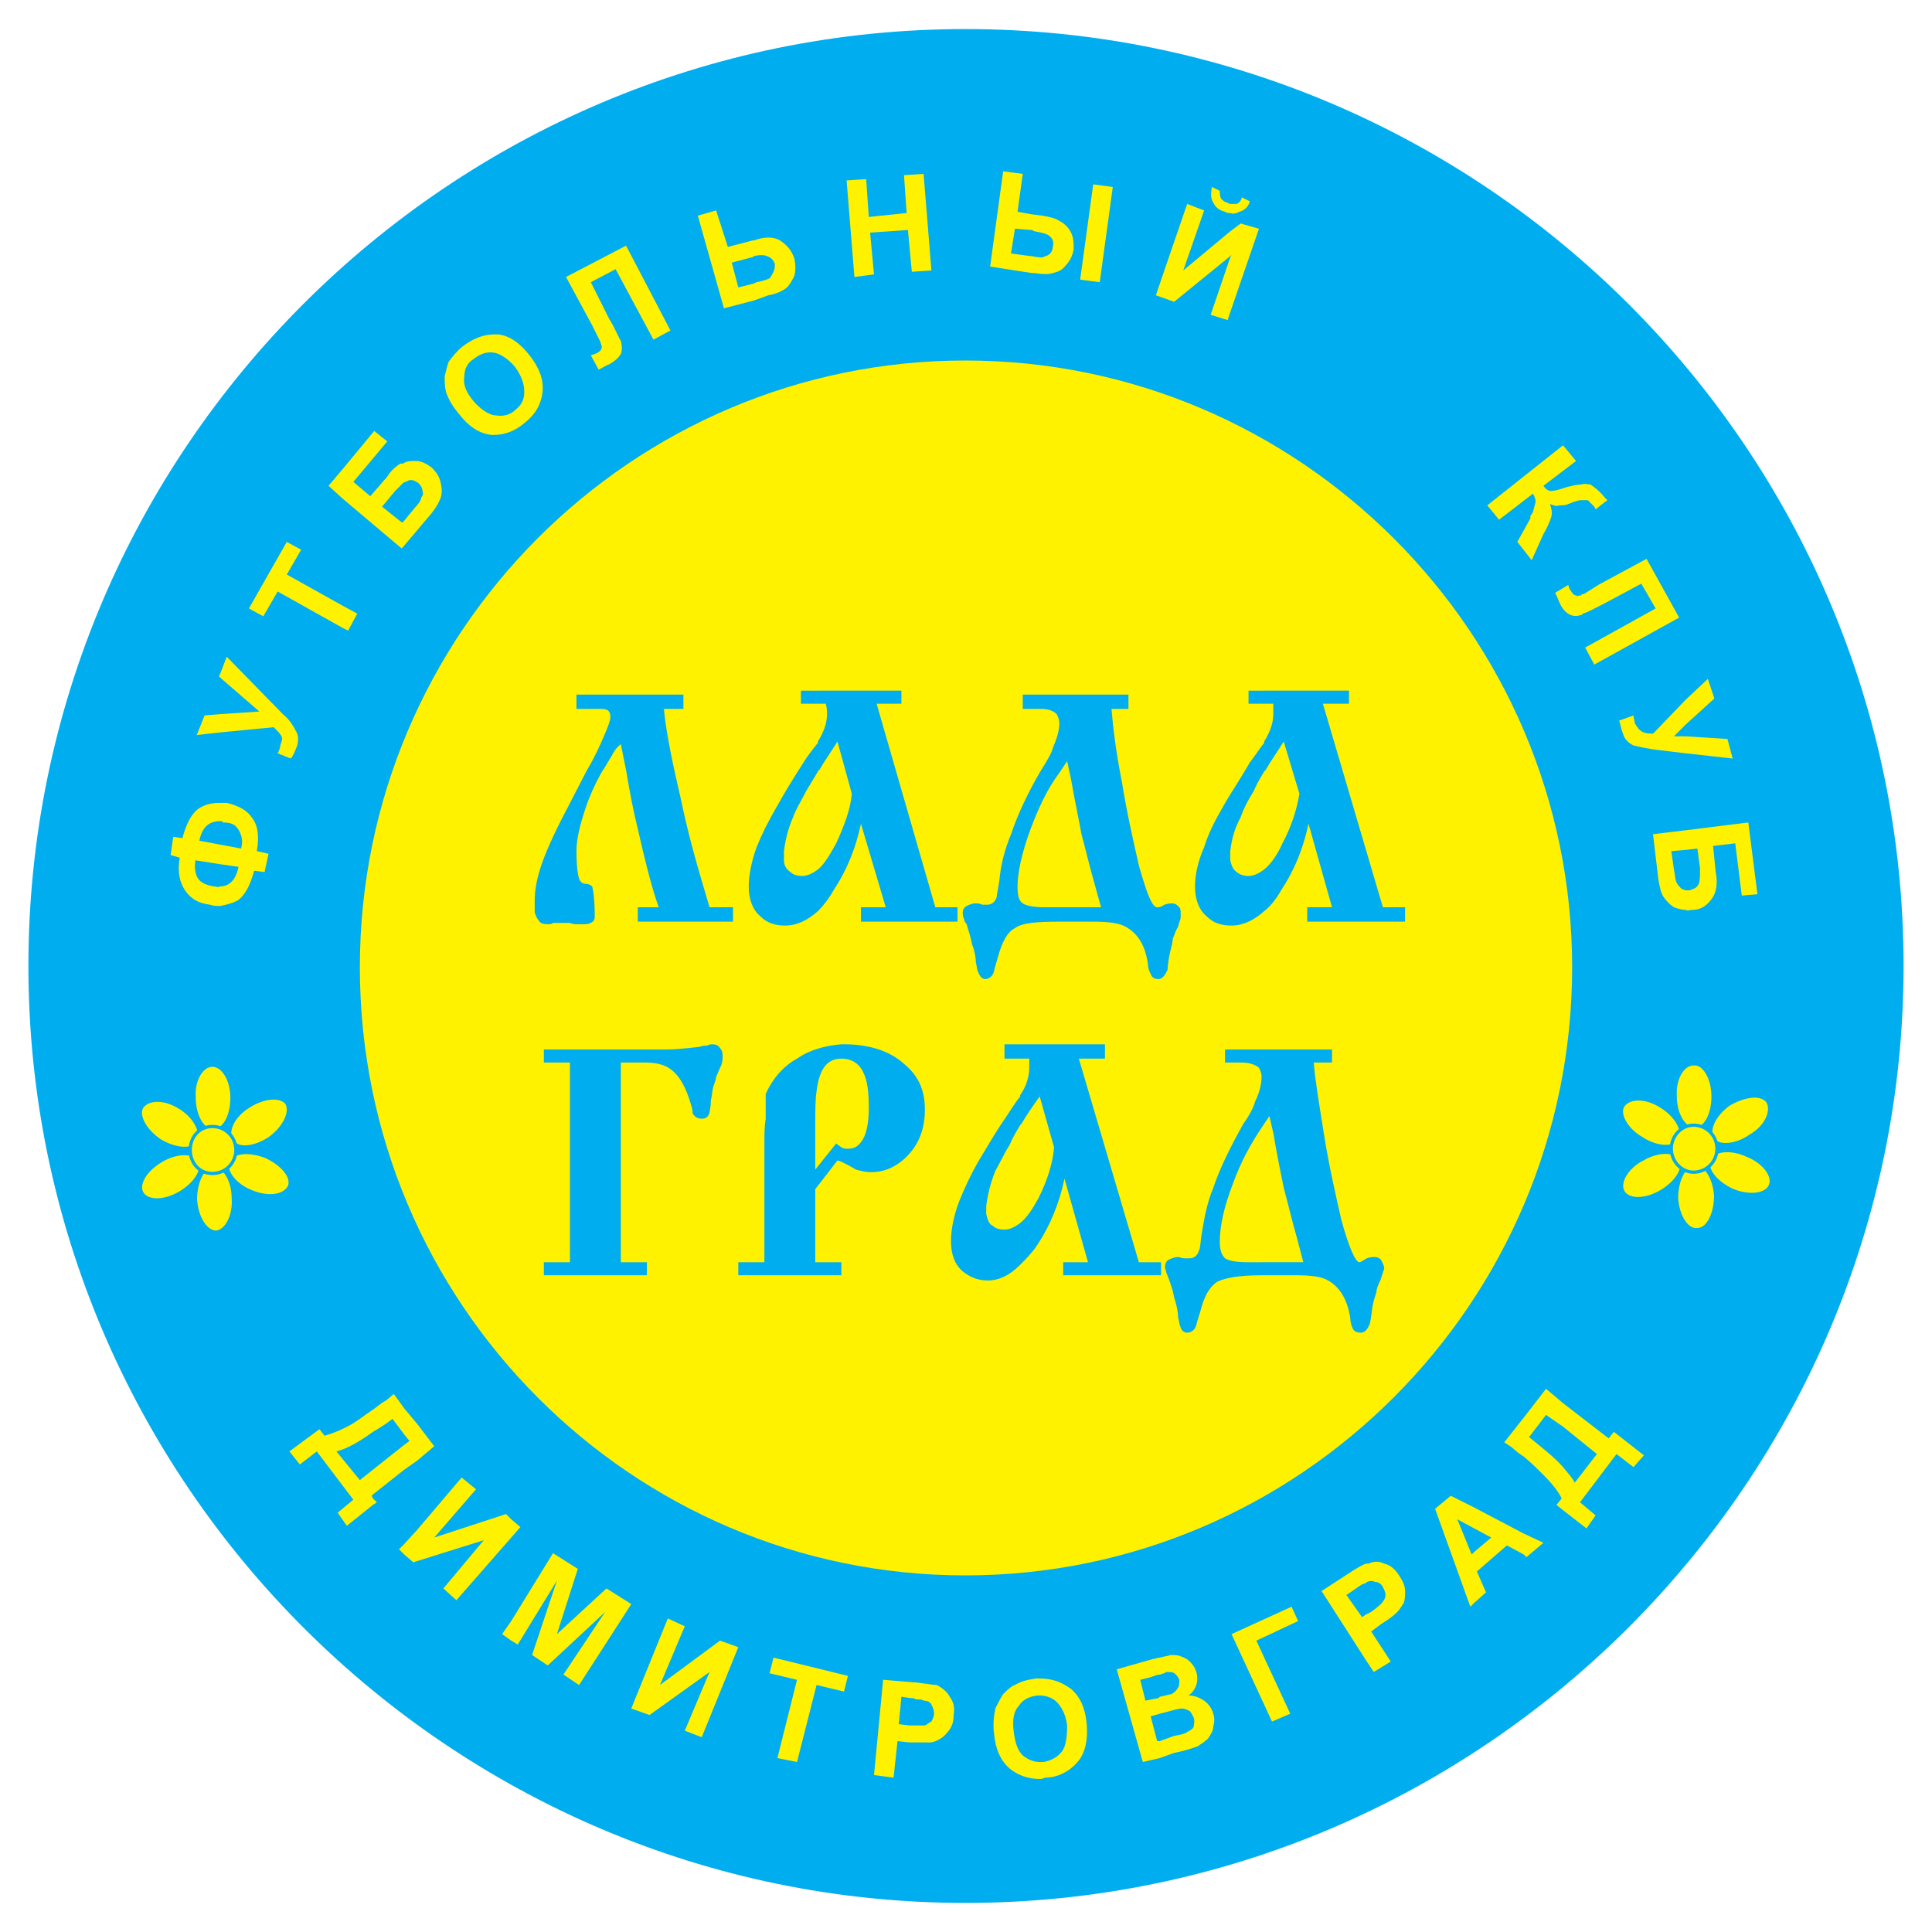 <?xml version="1.0" encoding="utf-8"?>
<!-- Generator: Adobe Illustrator 13.0.0, SVG Export Plug-In . SVG Version: 6.00 Build 14948)  -->
<!DOCTYPE svg PUBLIC "-//W3C//DTD SVG 1.0//EN" "http://www.w3.org/TR/2001/REC-SVG-20010904/DTD/svg10.dtd">
<svg version="1.0" id="Layer_1" xmlns="http://www.w3.org/2000/svg" xmlns:xlink="http://www.w3.org/1999/xlink" x="0px" y="0px"
	 width="192.756px" height="192.756px" viewBox="0 0 192.756 192.756" enable-background="new 0 0 192.756 192.756"
	 xml:space="preserve">
<g>
	<polygon fill-rule="evenodd" clip-rule="evenodd" fill="#FFFFFF" points="0,0 192.756,0 192.756,192.756 0,192.756 0,0 	"/>
	<path fill-rule="evenodd" clip-rule="evenodd" fill="#00AEEF" d="M96.313,189.855c51.556,0,93.608-42.051,93.608-93.478
		c0-51.556-42.052-93.478-93.608-93.478C44.887,2.9,2.834,44.822,2.834,96.378C2.834,147.805,44.887,189.855,96.313,189.855
		L96.313,189.855z"/>
	<path fill-rule="evenodd" clip-rule="evenodd" fill="#FFF200" d="M96.313,157.178c33.329,0,60.54-27.211,60.54-60.67
		c0-33.329-27.211-60.539-60.54-60.539c-33.33,0-60.409,27.21-60.409,60.539C35.904,129.967,62.983,157.178,96.313,157.178
		L96.313,157.178z"/>
	<path fill-rule="evenodd" clip-rule="evenodd" fill="#FFF200" d="M168.179,90.78v-1.953c0.131,0,0.261,0,0.391,0
		c0.391-0.13,0.781-0.26,0.911-0.65c0.131-0.261,0.131-0.781,0.131-1.562l-0.261-1.953l-1.172,0.13v-1.953l6.25-0.781l0.911,7.16
		l-1.562,0.13l-0.651-5.208l-2.213,0.26l0.261,2.604c0.13,0.651,0.13,1.302,0,1.822c-0.131,0.521-0.391,0.912-0.781,1.302
		s-0.912,0.651-1.562,0.651C168.569,90.78,168.439,90.91,168.179,90.78L168.179,90.78z M168.179,75.157v-1.692l4.167,0.26
		l0.521,1.953L168.179,75.157L168.179,75.157z M168.179,72.292v-2.474l2.214-2.083l0.65,1.953L168.179,72.292L168.179,72.292z
		 M168.179,69.819v2.474l-1.171,1.172h1.171v1.692l-3.255-0.391c-0.781-0.13-1.432-0.26-1.952-0.391
		c-0.521-0.26-0.911-0.651-1.042-1.172c-0.26-0.651-0.26-1.042-0.391-1.302l1.433-0.521c0,0.26,0.13,0.521,0.13,0.781
		c0.261,0.391,0.391,0.651,0.65,0.781c0.131,0.13,0.521,0.26,1.172,0.26L168.179,69.819L168.179,69.819z M168.179,82.838v1.953
		l-1.432,0.13l0.261,1.823c0.13,0.651,0.13,1.042,0.26,1.302c0.131,0.26,0.261,0.391,0.521,0.651c0.131,0,0.261,0.13,0.391,0.13
		v1.953c-0.391,0-0.78-0.13-1.171-0.26c-0.391-0.261-0.781-0.651-1.042-1.042s-0.391-1.042-0.521-1.823l-0.521-4.426L168.179,82.838
		L168.179,82.838z M157.764,61.356v-1.953c0-0.13,0.13-0.13,0.261-0.13l1.432-0.911l4.817-2.604l3.255,5.859l-8.463,4.687
		l-0.911-1.692l7.03-3.906l-1.433-2.473l-3.645,1.953c-1.042,0.521-1.692,0.911-2.214,1.042
		C157.894,61.356,157.764,61.356,157.764,61.356L157.764,61.356z M157.764,49.899v-1.562c0.391-0.131,0.651,0,0.911,0
		c0.391,0.26,0.911,0.65,1.433,1.302c0.13,0.13,0.13,0.13,0.26,0.26l-1.172,0.911l-0.13-0.26c-0.261-0.26-0.521-0.521-0.65-0.651
		C158.154,49.899,158.024,49.899,157.764,49.899L157.764,49.899z M157.764,48.337v1.562c-0.26,0-0.65,0.13-1.302,0.391
		c-0.261,0.13-0.651,0.13-0.911,0.13c-0.261,0.13-0.521,0-0.912-0.13c0.131,0.391,0.261,0.781,0.131,1.302
		c-0.131,0.391-0.391,1.042-0.781,1.693l-1.172,2.604l-1.432-1.823l1.302-2.343c0,0,0-0.13,0-0.26c0,0,0.13-0.13,0.26-0.391
		c0.131-0.521,0.261-0.912,0.261-1.042c0-0.26-0.13-0.521-0.261-0.781l-3.385,2.604l-1.172-1.433l7.552-5.989l1.302,1.562
		l-3.255,2.474c0.26,0.391,0.521,0.521,0.781,0.521c0.26,0,0.781-0.13,1.562-0.391C156.853,48.467,157.373,48.337,157.764,48.337
		L157.764,48.337z M157.764,59.403v1.953c-0.391,0.13-0.781,0.13-1.041,0c-0.391-0.13-0.781-0.521-1.042-1.042
		c-0.13-0.26-0.261-0.651-0.521-1.171l1.302-0.781l0.13,0.391c0.261,0.391,0.391,0.651,0.651,0.651
		C157.373,59.534,157.504,59.403,157.764,59.403L157.764,59.403z M122.742,31.151v-5.468l0.13-0.261l-0.13,0.13V23.08l1.041-0.781
		l1.823,0.521L122.742,31.151L122.742,31.151z M122.742,21.257v-0.911c0.26,0,0.391,0,0.65,0c0.261-0.13,0.391-0.261,0.521-0.651
		l0.781,0.39c-0.13,0.521-0.521,0.912-1.041,1.042C123.393,21.257,123.133,21.387,122.742,21.257L122.742,21.257z M122.742,20.346
		v0.911c-0.131,0-0.391,0-0.521-0.13c-0.521-0.13-0.912-0.391-1.172-0.912c-0.261-0.391-0.261-0.911-0.131-1.562l0.781,0.391
		c0,0.261,0,0.521,0.131,0.781c0.13,0.13,0.391,0.391,0.65,0.391C122.611,20.346,122.742,20.346,122.742,20.346L122.742,20.346z
		 M122.742,23.08l-4.688,3.906l2.083-5.989l-1.692-0.651l-3.124,9.113l1.822,0.651l5.599-4.557V23.08L122.742,23.08z
		 M122.742,25.684v5.468l-0.261,0.781l-1.692-0.521L122.742,25.684L122.742,25.684z M102.953,27.246v-1.692
		c0.521,0.13,0.911,0.13,1.041,0.13c0.26-0.13,0.521-0.13,0.781-0.391c0.13-0.13,0.26-0.391,0.26-0.651
		c0.131-0.521,0-0.781-0.26-1.042c-0.261-0.26-0.781-0.391-1.562-0.521l-0.26-0.13v-1.562l1.041,0.13
		c0.781,0.13,1.302,0.26,1.692,0.521c0.521,0.26,0.911,0.651,1.172,1.171c0.261,0.521,0.261,1.042,0.261,1.693
		c-0.131,0.651-0.391,1.172-0.781,1.562c-0.391,0.521-0.781,0.651-1.303,0.781c-0.391,0.13-1.041,0.13-1.822,0H102.953
		L102.953,27.246z M109.071,18.393l1.953,0.26l-1.302,9.504l-1.953-0.26L109.071,18.393L109.071,18.393z M102.953,21.387v1.562
		l-1.693-0.13l-0.391,2.474l1.953,0.26h0.131v1.692l-4.167-0.651l1.302-9.504l1.953,0.26l-0.521,3.776L102.953,21.387
		L102.953,21.387z M75.222,29.98v-1.692l0.26-0.131c0.651-0.13,1.042-0.26,1.302-0.39c0.13-0.13,0.26-0.391,0.391-0.651
		c0.13-0.26,0.13-0.521,0.13-0.781c-0.13-0.391-0.39-0.651-0.781-0.781c-0.261-0.13-0.781-0.13-1.302,0v-1.562
		c1.042-0.391,1.953-0.391,2.604,0c0.781,0.521,1.172,1.042,1.432,1.823c0.13,0.651,0.13,1.172,0,1.693
		c-0.26,0.521-0.521,1.042-0.911,1.302c-0.391,0.261-0.912,0.521-1.693,0.651L75.222,29.98L75.222,29.98z M85.247,27.636
		l-0.781-9.634l1.953-0.131l0.26,3.776l3.776-0.391l-0.261-3.775l1.953-0.13l0.781,9.634l-1.953,0.13l-0.391-4.166l-3.775,0.26
		l0.391,4.167L85.247,27.636L85.247,27.636z M75.222,23.991v1.562c-0.13,0.13-0.26,0.13-0.26,0.13l-1.953,0.521l0.651,2.474
		l1.562-0.391v1.692l-2.994,0.781l-2.604-9.243l1.823-0.521l1.172,3.646l2.474-0.651C75.092,23.991,75.092,23.991,75.222,23.991
		L75.222,23.991z M49.313,43.39v-1.953c0,0,0,0,0.13,0c0.651,0.13,1.432,0,1.953-0.521c0.651-0.521,0.912-1.042,0.912-1.823
		s-0.261-1.562-0.912-2.474c-0.651-0.781-1.432-1.302-2.083-1.432v-1.823c0.13,0,0.26,0,0.391,0c1.172,0.13,2.213,0.912,3.125,2.083
		c0.912,1.172,1.432,2.344,1.302,3.646c-0.13,1.172-0.651,2.213-1.823,3.125C51.396,42.999,50.355,43.39,49.313,43.39L49.313,43.39z
		 M56.474,27.636l5.989-3.125l4.427,8.462l-1.693,0.912l-3.775-7.03l-2.474,1.301l1.823,3.646c0.651,1.042,0.912,1.823,1.172,2.213
		c0.13,0.521,0.13,0.911,0,1.302c-0.26,0.39-0.521,0.651-1.172,1.042c-0.13,0-0.521,0.26-1.042,0.521l-0.781-1.432l0.391-0.13
		c0.391-0.13,0.651-0.391,0.651-0.521c0.13-0.13,0-0.391-0.13-0.781l-0.781-1.562L56.474,27.636L56.474,27.636z M49.313,33.365
		v1.823c-0.781-0.13-1.432,0.13-2.083,0.651c-0.651,0.391-0.912,1.042-0.912,1.823c-0.13,0.781,0.261,1.562,0.912,2.344
		c0.651,0.781,1.432,1.302,2.083,1.432v1.953c-0.13,0-0.26,0-0.26,0c-1.302-0.13-2.344-0.911-3.255-2.083
		c-0.651-0.781-1.042-1.432-1.302-2.213c-0.13-0.521-0.13-1.042-0.13-1.562c0.13-0.521,0.26-1.042,0.391-1.432
		c0.391-0.521,0.781-1.041,1.432-1.562C47.23,33.755,48.272,33.365,49.313,33.365L49.313,33.365z M40.2,54.586v-2.474l1.171-1.432
		c0.391-0.391,0.651-0.781,0.651-1.042c0.13-0.13,0.26-0.391,0.13-0.651c0-0.26-0.13-0.521-0.391-0.781
		c-0.391-0.26-0.651-0.391-1.042-0.26c-0.13,0.13-0.391,0.13-0.521,0.26v-1.953c0.39-0.26,0.781-0.26,1.302-0.26
		s1.042,0.26,1.562,0.651c0.521,0.521,0.781,0.912,0.911,1.562c0.13,0.521,0.13,1.042,0,1.433c-0.13,0.39-0.391,0.911-0.911,1.562
		L40.2,54.586L40.2,54.586z M40.2,46.254v1.953c-0.261,0.261-0.521,0.521-0.781,0.781l-1.302,1.562l1.953,1.562h0.13v2.474
		l-0.13,0.13l-5.859-4.947v-2.994l3.125-3.776l1.302,1.042l-3.385,4.036l1.693,1.432l1.692-1.953
		c0.391-0.651,0.911-1.042,1.302-1.302C40.07,46.254,40.07,46.254,40.2,46.254L40.2,46.254z M34.211,62.658v-2.213l1.432,0.781
		l-0.911,1.692L34.211,62.658L34.211,62.658z M25.619,84.921l1.172,0.261L26.4,87.004l-1.042-0.13
		c-0.391,1.432-0.911,2.474-1.692,2.995c-0.521,0.26-1.042,0.39-1.692,0.521v-1.953c0.911,0,1.562-0.651,1.823-1.953l-1.823-0.26
		V84.27l2.083,0.391c0.13-0.521,0.13-0.911,0-1.302s-0.26-0.651-0.521-0.911c-0.26-0.261-0.651-0.391-1.302-0.391
		c0-0.13-0.13-0.13-0.26-0.13v-1.823c0.26,0,0.521,0,0.651,0c1.042,0.26,1.953,0.651,2.474,1.432
		C25.749,82.317,25.879,83.489,25.619,84.921L25.619,84.921z M34.211,46.775v2.994l-1.432-1.302L34.211,46.775L34.211,46.775z
		 M34.211,60.445v2.213l-6.509-3.645l-1.432,2.473l-1.432-0.781l3.775-6.64l1.432,0.781l-1.432,2.474L34.211,60.445L34.211,60.445z
		 M21.973,73.074v-1.823l3.906-0.26l-3.906-3.385v-0.391l0.651-1.692l5.598,5.729c0.651,0.521,1.042,1.172,1.302,1.692
		c0.26,0.391,0.26,0.912,0.13,1.432c-0.26,0.651-0.391,1.042-0.651,1.302l-1.302-0.521c0.13-0.26,0.26-0.521,0.26-0.781
		c0.13-0.391,0.26-0.651,0.13-0.911c-0.13-0.261-0.39-0.521-0.781-0.912L21.973,73.074L21.973,73.074z M21.973,90.389
		c-0.391,0-0.651,0-1.042-0.13c-1.171-0.13-1.953-0.65-2.473-1.432c-0.521-0.781-0.781-1.822-0.521-3.254l-0.911-0.261l0.26-1.823
		l0.911,0.131c0.391-1.433,0.912-2.474,1.693-2.995c0.651-0.391,1.302-0.521,2.083-0.521v1.823c-1.172,0-1.823,0.651-2.083,1.953
		l2.083,0.391v1.953L19.5,85.833c-0.13,0.781,0,1.432,0.26,1.823s0.781,0.651,1.562,0.781c0.261,0,0.391,0.13,0.651,0V90.389
		L21.973,90.389z M21.973,67.215v0.391l-0.13-0.13L21.973,67.215L21.973,67.215z M21.973,71.251v1.823l-2.343,0.26l0.781-1.953
		L21.973,71.251L21.973,71.251z"/>
	<path fill-rule="evenodd" clip-rule="evenodd" fill="#FFF200" d="M155.941,150.668v-4.297c0.521,0.652,0.911,1.043,1.172,1.562
		l2.213-2.863l-3.385-2.734v-2.344l4.557,3.516l0.521-0.65l2.994,2.342l-1.041,1.172l-1.692-1.301l-3.646,4.816l1.562,1.303
		l-0.911,1.301L155.941,150.668L155.941,150.668z M155.941,139.992v2.344l-1.693-1.172l-1.692,2.213
		c1.433,1.172,2.604,2.084,3.386,2.994v4.297l-0.651-0.521l0.521-0.65c-0.391-0.781-1.041-1.562-1.822-2.344
		c-0.521-0.52-1.172-1.172-1.953-1.822v-3.906l2.213-2.863L155.941,139.992L155.941,139.992z M152.035,155.094v-2.082l1.953,0.912
		l-1.692,1.432L152.035,155.094L152.035,155.094z M152.035,141.424v3.906c-0.391-0.26-0.781-0.521-1.172-0.912l-0.781-0.52
		L152.035,141.424L152.035,141.424z M152.035,153.012v2.082l-1.692-0.91l-2.994,2.604l0.911,2.084l-1.172,1.041v-5.078l1.692-1.432
		l-1.692-0.912v-2.082L152.035,153.012L152.035,153.012z M147.088,150.408v2.082l-1.692-0.91l1.433,3.514l0.26-0.26v5.078
		l-0.391,0.391l-3.516-9.766l1.562-1.301L147.088,150.408L147.088,150.408z M136.282,165.641v-4.557l0.521-0.262
		c0.521-0.389,1.042-0.781,1.172-1.041c0.13-0.129,0.26-0.391,0.26-0.65s-0.13-0.521-0.26-0.781s-0.391-0.521-0.781-0.521
		c-0.261-0.129-0.521-0.129-0.781,0c-0.13,0-0.13,0.131-0.13,0.131v-1.953c0.13,0,0.13,0,0.26,0c0.521-0.26,1.042-0.26,1.562,0
		c0.651,0.131,1.172,0.65,1.562,1.303c0.261,0.391,0.521,0.91,0.521,1.432c0,0.391,0,0.781-0.13,1.172
		c-0.261,0.391-0.391,0.65-0.651,0.91c-0.391,0.391-0.911,0.781-1.562,1.172l-1.042,0.781l1.953,2.996l-1.692,1.041L136.282,165.641
		L136.282,165.641z M136.282,156.006v1.953c-0.261,0-0.651,0.26-1.172,0.65l-0.781,0.521l1.562,2.213l0.391-0.26v4.557l-4.427-6.9
		l2.604-1.693C135.24,156.527,135.892,156.137,136.282,156.006L136.282,156.006z M115.712,175.404v-1.691l1.432-0.521
		c0.781-0.131,1.172-0.26,1.302-0.391c0.261-0.129,0.521-0.26,0.651-0.52c0-0.262,0.13-0.521,0-0.912
		c-0.131-0.26-0.261-0.521-0.391-0.65c-0.261-0.131-0.521-0.262-0.781-0.262s-0.781,0.131-1.692,0.391l-0.521,0.131v-1.693
		c0.65-0.129,1.041-0.26,1.171-0.26c0.261-0.131,0.521-0.391,0.651-0.65c0.13-0.131,0.13-0.521,0.13-0.781
		c-0.13-0.26-0.26-0.521-0.521-0.652c-0.13-0.129-0.391-0.129-0.781-0.129c-0.13,0.129-0.261,0.129-0.65,0.26v-1.691
		c0.39-0.131,0.78-0.131,1.041-0.262c0.391,0,0.781,0,1.042,0.131c0.391,0.131,0.65,0.26,0.911,0.521
		c0.391,0.391,0.521,0.65,0.65,1.041c0.131,0.391,0.131,0.91,0,1.301c-0.13,0.391-0.391,0.781-0.781,1.043
		c0.651,0,1.172,0.26,1.562,0.52c0.391,0.262,0.781,0.781,0.912,1.303c0.13,0.391,0.13,0.781,0,1.303
		c0,0.391-0.261,0.779-0.521,1.17c-0.26,0.262-0.65,0.521-1.041,0.781c-0.391,0.131-1.042,0.391-2.344,0.652L115.712,175.404
		L115.712,175.404z M122.872,163.037l5.988-2.734l0.651,1.432l-4.166,1.953l3.385,7.291l-1.822,0.781L122.872,163.037
		L122.872,163.037z M115.712,165.381v1.691c-0.261,0-0.521,0.131-0.912,0.262l-1.041,0.26l0.521,2.082l1.302-0.26
		c0,0,0,0,0.131-0.131v1.693l-0.912,0.26l0.651,2.475h0.261v1.691l-1.693,0.391l-2.604-9.244l3.646-1.041
		C115.321,165.51,115.451,165.381,115.712,165.381L115.712,165.381z M103.733,177.488v-1.693c0.131,0,0.261,0,0.391,0
		c0.651-0.129,1.302-0.391,1.823-1.041c0.391-0.521,0.521-1.432,0.521-2.604c-0.13-1.041-0.521-1.822-1.042-2.344
		c-0.391-0.391-1.041-0.65-1.692-0.65v-1.693c1.302,0,2.214,0.391,3.125,1.041c0.911,0.781,1.433,1.953,1.562,3.516
		s-0.13,2.865-0.911,3.775c-0.781,0.912-1.953,1.562-3.256,1.562C103.994,177.488,103.864,177.488,103.733,177.488L103.733,177.488z
		 M103.733,167.463v1.693c-0.13,0-0.13,0-0.26,0c-0.781,0.129-1.433,0.391-1.823,1.041c-0.521,0.521-0.65,1.432-0.521,2.475
		c0.13,1.17,0.391,1.951,0.911,2.473c0.521,0.391,1.042,0.65,1.692,0.65v1.693c-1.171,0-2.213-0.391-2.994-1.041
		c-0.911-0.781-1.433-1.953-1.562-3.516c-0.13-0.912,0-1.822,0.13-2.475c0.261-0.52,0.521-1.041,0.781-1.432
		c0.391-0.391,0.781-0.781,1.172-0.912c0.651-0.391,1.303-0.52,2.083-0.65C103.474,167.463,103.604,167.463,103.733,167.463
		L103.733,167.463z M91.366,173.842v-1.691c0.391,0,0.651,0,0.912,0c0.26-0.131,0.391-0.26,0.65-0.391
		c0.131-0.26,0.261-0.521,0.261-0.781c0-0.391-0.13-0.65-0.261-0.912c-0.13-0.26-0.39-0.391-0.781-0.391
		c-0.13-0.129-0.391-0.129-0.781-0.129v-1.693c1.042,0.131,1.823,0.26,2.083,0.26c0.521,0.262,1.041,0.652,1.301,1.172
		c0.391,0.521,0.521,1.043,0.391,1.824c0,0.65-0.13,1.041-0.391,1.432c-0.26,0.391-0.651,0.781-0.911,0.91
		c-0.39,0.262-0.781,0.391-1.042,0.391C92.407,173.842,92.017,173.842,91.366,173.842L91.366,173.842z M91.366,167.854v1.693
		c-0.13-0.131-0.391-0.131-0.521-0.131l-0.912-0.131l-0.26,2.734l1.042,0.131c0.26,0,0.521,0,0.651,0v1.691c-0.13,0-0.391,0-0.651,0
		l-1.172-0.129l-0.391,3.645l-1.953-0.26l0.911-9.504l3.125,0.26H91.366L91.366,167.854z M62.983,170.457l3.646-8.982l1.692,0.781
		l-2.474,5.857l5.989-4.426l1.823,0.65l-3.646,8.984l-1.692-0.65l2.474-5.859l-5.989,4.297L62.983,170.457L62.983,170.457z
		 M77.565,175.404l1.953-7.811l-2.734-0.652l0.391-1.561l7.421,1.822l-0.391,1.562l-2.734-0.652l-1.953,7.682L77.565,175.404
		L77.565,175.404z M57.776,168.113l-1.562-1.041l4.166-6.25l-5.729,5.34l-1.562-1.043l2.474-7.42l-3.906,6.379l-0.651-0.391v-1.953
		l4.167-6.77l2.474,1.562l-2.083,6.51l4.947-4.557l2.473,1.561L57.776,168.113L57.776,168.113z M51.006,153.402v-1.822l0.912,0.781
		L51.006,153.402L51.006,153.402L51.006,153.402z M41.632,142.076l1.692,2.213l-1.692,1.432V142.076L41.632,142.076z M51.006,151.58
		v1.822l-5.468,6.25l-1.301-1.172l4.036-4.818l-6.64,2.084v-3.125l4.426-5.207l1.432,1.172l-4.166,4.816l7.161-2.344L51.006,151.58
		L51.006,151.58z M51.006,161.734v1.953l-0.911-0.65L51.006,161.734L51.006,161.734z M40.33,140.514l1.302,1.562v3.645l-1.302,0.912
		v-2.475l0.521-0.391l-0.521-0.65V140.514L40.33,140.514z M41.632,152.621v3.125l-0.391,0.129l-0.912-0.781v-1.041L41.632,152.621
		L41.632,152.621z M39.289,139.08l1.042,1.434v2.604l-1.172-1.562c-0.65,0.521-1.302,0.912-1.953,1.303v-2.215
		c0.391-0.26,0.781-0.65,1.302-0.91L39.289,139.08L39.289,139.08z M40.33,146.633l-3.125,2.473v-2.473l3.125-2.475V146.633
		L40.33,146.633z M37.206,149.496l0.391,0.391l-0.391,0.26V149.496L37.206,149.496z M40.33,154.053v1.041l-0.521-0.52L40.33,154.053
		L40.33,154.053z M37.206,149.105l-0.13,0.131l0.13,0.26v0.65l-2.604,2.084l-0.911-1.303l1.562-1.301l-3.645-4.818l-1.692,1.303
		l-1.042-1.303l2.995-2.213l0.521,0.652c0.911-0.262,1.822-0.652,2.734-1.172c0.651-0.391,1.302-0.912,2.083-1.434v2.215
		c-1.432,1.041-2.604,1.691-3.646,1.951l2.344,2.865l1.302-1.041V149.105L37.206,149.105z"/>
	
		<path fill-rule="evenodd" clip-rule="evenodd" fill="#FFF200" stroke="#00AEEF" stroke-width="0.324" stroke-miterlimit="2.613" d="
		M26.92,113.562c1.432-1.041,2.213-2.604,1.692-3.514c-0.651-0.781-2.343-0.652-3.906,0.391c-1.432,0.91-2.213,2.473-1.562,3.385
		C23.666,114.734,25.358,114.605,26.92,113.562L26.92,113.562z"/>
	
		<path fill-rule="evenodd" clip-rule="evenodd" fill="#FFF200" stroke="#00AEEF" stroke-width="0.324" stroke-miterlimit="2.613" d="
		M17.937,119.031c1.562-0.91,2.474-2.344,1.953-3.254c-0.521-0.912-2.213-0.912-3.776,0c-1.562,0.91-2.474,2.344-1.953,3.254
		C14.682,119.943,16.375,119.943,17.937,119.031L17.937,119.031z"/>
	
		<path fill-rule="evenodd" clip-rule="evenodd" fill="#FFF200" stroke="#00AEEF" stroke-width="0.324" stroke-miterlimit="2.613" d="
		M15.984,113.824c1.562,0.91,3.255,1.041,3.776,0.129c0.521-0.91-0.26-2.473-1.692-3.385c-1.562-1.041-3.255-1.041-3.906-0.129
		C13.641,111.221,14.422,112.783,15.984,113.824L15.984,113.824z"/>
	
		<path fill-rule="evenodd" clip-rule="evenodd" fill="#FFF200" stroke="#00AEEF" stroke-width="0.324" stroke-miterlimit="2.613" d="
		M23.275,119.553c0-1.822-0.911-3.256-1.953-3.256c-1.041,0-1.822,1.562-1.822,3.385c0.13,1.824,1.042,3.256,2.083,3.256
		C22.624,122.807,23.405,121.244,23.275,119.553L23.275,119.553z"/>
	
		<path fill-rule="evenodd" clip-rule="evenodd" fill="#FFF200" stroke="#00AEEF" stroke-width="0.324" stroke-miterlimit="2.613" d="
		M23.145,109.527c0-1.822-0.911-3.254-1.953-3.254s-1.953,1.432-1.823,3.254c0,1.822,0.912,3.385,1.953,3.256
		C22.364,112.783,23.145,111.35,23.145,109.527L23.145,109.527z"/>
	
		<path fill-rule="evenodd" clip-rule="evenodd" fill="#FFF200" stroke="#00AEEF" stroke-width="0.324" stroke-miterlimit="2.613" d="
		M25.098,118.9c1.562,0.652,3.255,0.521,3.775-0.52c0.391-0.912-0.651-2.213-2.343-2.994c-1.692-0.652-3.385-0.521-3.775,0.52
		C22.364,116.818,23.405,118.25,25.098,118.9L25.098,118.9z"/>
	
		<path fill-rule="evenodd" clip-rule="evenodd" fill="#FFF200" stroke="#00AEEF" stroke-width="0.324" stroke-miterlimit="2.613" d="
		M21.192,117.078c1.302,0,2.343-1.041,2.343-2.344c0-1.301-1.042-2.342-2.343-2.342s-2.213,1.041-2.213,2.342
		C18.979,116.037,19.89,117.078,21.192,117.078L21.192,117.078z"/>
	
		<path fill-rule="evenodd" clip-rule="evenodd" fill="#FFF200" stroke="#00AEEF" stroke-width="0.324" stroke-miterlimit="2.613" d="
		M174.688,113.303c1.562-0.91,2.214-2.473,1.693-3.385c-0.651-0.912-2.344-0.65-3.906,0.26c-1.433,1.043-2.214,2.605-1.562,3.516
		C171.434,114.475,173.257,114.344,174.688,113.303L174.688,113.303z"/>
	
		<path fill-rule="evenodd" clip-rule="evenodd" fill="#FFF200" stroke="#00AEEF" stroke-width="0.324" stroke-miterlimit="2.613" d="
		M165.705,118.9c1.562-0.91,2.474-2.342,1.953-3.254s-2.213-0.912-3.775,0c-1.562,0.781-2.474,2.344-1.953,3.254
		C162.451,119.812,164.143,119.812,165.705,118.9L165.705,118.9z"/>
	
		<path fill-rule="evenodd" clip-rule="evenodd" fill="#FFF200" stroke="#00AEEF" stroke-width="0.324" stroke-miterlimit="2.613" d="
		M163.752,113.562c1.562,1.043,3.256,1.043,3.776,0.262c0.65-0.912-0.261-2.475-1.692-3.385c-1.562-1.043-3.255-1.043-3.906-0.131
		C161.409,111.09,162.19,112.652,163.752,113.562L163.752,113.562z"/>
	
		<path fill-rule="evenodd" clip-rule="evenodd" fill="#FFF200" stroke="#00AEEF" stroke-width="0.324" stroke-miterlimit="2.613" d="
		M171.174,119.291c-0.131-1.822-1.042-3.254-2.083-3.123c-1.042,0-1.823,1.562-1.823,3.385c0.131,1.822,1.042,3.254,2.083,3.125
		C170.393,122.678,171.174,121.115,171.174,119.291L171.174,119.291z"/>
	
		<path fill-rule="evenodd" clip-rule="evenodd" fill="#FFF200" stroke="#00AEEF" stroke-width="0.324" stroke-miterlimit="2.613" d="
		M170.913,109.396c0-1.822-0.911-3.385-1.953-3.254c-1.041,0-1.952,1.432-1.822,3.254c0,1.824,0.911,3.256,1.953,3.256
		C170.132,112.652,170.913,111.221,170.913,109.396L170.913,109.396z"/>
	
		<path fill-rule="evenodd" clip-rule="evenodd" fill="#FFF200" stroke="#00AEEF" stroke-width="0.324" stroke-miterlimit="2.613" d="
		M172.866,118.771c1.562,0.65,3.385,0.52,3.775-0.521c0.391-0.91-0.651-2.344-2.344-2.994c-1.692-0.781-3.385-0.521-3.775,0.391
		C170.132,116.688,171.174,117.99,172.866,118.771L172.866,118.771z"/>
	
		<path fill-rule="evenodd" clip-rule="evenodd" fill="#FFF200" stroke="#00AEEF" stroke-width="0.324" stroke-miterlimit="2.613" d="
		M168.96,116.949c1.302,0,2.344-1.043,2.344-2.344c0-1.303-1.042-2.344-2.344-2.344c-1.172,0-2.213,1.041-2.213,2.344
		C166.747,115.906,167.788,116.949,168.96,116.949L168.96,116.949z"/>
	<path fill-rule="evenodd" clip-rule="evenodd" fill="#00AEEF" d="M126.127,90.91v-4.166c0.651-0.521,1.302-1.433,1.822-2.604
		c0.911-1.692,1.433-3.385,1.692-4.947l-1.562-5.208c-0.651,1.042-1.302,1.953-1.823,2.864c0,0,0,0-0.13,0.13v-2.995
		c0.651-1.042,0.911-1.953,0.911-2.734c0-0.26,0-0.651,0-1.042h-0.911v-1.302h8.462v1.302h-2.604l5.989,20.31h2.213v1.432h-9.765
		V90.52h2.475l-2.344-8.333c-0.521,2.474-1.433,4.687-2.734,6.64C127.299,89.738,126.778,90.389,126.127,90.91L126.127,90.91z
		 M126.127,68.908v1.302h-1.562v-1.302H126.127L126.127,68.908z M126.127,73.985v2.995c-0.391,0.651-0.781,1.302-1.042,1.953
		c-0.65,1.042-1.041,1.823-1.302,2.604c-0.65,1.172-0.911,2.343-1.041,3.385v0.912c0.13,0.521,0.26,0.912,0.65,1.172
		c0.261,0.26,0.781,0.391,1.172,0.391c0.521,0,1.042-0.261,1.562-0.651v4.166c-1.042,0.911-2.083,1.432-3.255,1.432
		c-1.041,0-1.822-0.261-2.474-0.912c-0.781-0.651-1.172-1.692-1.172-2.994c0-1.042,0.261-2.474,0.911-3.906
		c0.391-1.302,1.042-2.604,1.953-4.167c0.651-1.171,1.562-2.473,2.604-4.296c0.521-0.651,0.912-1.302,1.433-1.953
		C126.127,73.985,126.127,73.985,126.127,73.985L126.127,73.985z M105.687,91.952V90.52h4.166l-0.65-2.343
		c-0.521-1.823-0.911-3.516-1.302-4.947c-0.261-1.433-0.651-3.255-1.042-5.469l-0.391-1.822c-0.261,0.391-0.521,0.781-0.781,1.172
		v-4.948v-2.864h6.9v1.432h-1.692c0.13,1.562,0.391,4.036,1.041,7.291c0.521,3.255,1.172,5.989,1.692,8.333
		c0.781,2.734,1.302,4.166,1.823,4.166c0.13,0,0.261,0,0.521-0.13c0.13-0.13,0.521-0.26,0.911-0.26s0.521,0.13,0.781,0.391
		c0.131,0.13,0.131,0.391,0.131,0.651s0,0.391,0,0.391c0,0.13-0.131,0.391-0.261,0.911c-0.261,0.391-0.391,0.912-0.521,1.172
		c0,0.261-0.131,0.781-0.261,1.302c-0.261,1.171-0.261,1.822-0.261,1.822c-0.26,0.521-0.521,0.911-0.911,0.911
		s-0.651-0.131-0.781-0.521c-0.13-0.261-0.26-0.521-0.26-0.911c-0.261-1.953-1.042-3.125-2.214-3.776
		c-0.65-0.391-1.822-0.521-3.255-0.521h-3.255C105.687,91.952,105.687,91.952,105.687,91.952L105.687,91.952z M105.687,69.298v2.864
		c0-0.39-0.13-0.651-0.261-0.911c-0.391-0.391-0.911-0.521-1.692-0.521h-1.692v-1.432H105.687L105.687,69.298z M105.687,72.162
		v4.948c-1.172,1.562-2.083,3.515-2.864,5.598c-0.911,2.474-1.302,4.426-1.302,5.729c0,0.911,0.13,1.432,0.521,1.692
		s1.172,0.391,2.213,0.391h1.433v1.432c-2.213,0-3.775,0.13-4.427,0.651c-0.781,0.391-1.302,1.432-1.692,2.864
		c-0.261,0.911-0.391,1.302-0.391,1.432c-0.13,0.521-0.521,0.781-0.911,0.781c-0.26,0-0.521-0.26-0.651-0.65
		c-0.13-0.131-0.13-0.521-0.26-1.042c0-0.521-0.13-1.172-0.391-1.823c-0.13-0.781-0.391-1.432-0.521-1.953
		c-0.13-0.13-0.26-0.391-0.26-0.521c-0.13-0.261-0.13-0.391-0.13-0.651c0-0.26,0.13-0.521,0.391-0.651
		c0.261-0.13,0.521-0.26,0.912-0.26c0.13,0,0.391,0,0.651,0.13c0.13,0,0.39,0,0.521,0c0.391,0,0.78-0.26,0.911-0.781
		c0-0.13,0.13-0.781,0.26-1.562c0.131-1.562,0.521-3.125,1.172-4.687c0.651-1.953,1.693-4.167,2.995-6.38
		c0.65-1.042,1.041-1.692,1.171-2.213C105.426,73.725,105.687,72.943,105.687,72.162L105.687,72.162z M81.601,90.91v-4.166
		c0.651-0.521,1.172-1.433,1.823-2.604c0.781-1.692,1.432-3.385,1.562-4.947l-1.432-5.208c-0.651,1.042-1.302,1.953-1.823,2.864
		c0,0-0.13,0-0.13,0.13v-2.995c0.651-1.042,0.912-1.953,0.912-2.734c0-0.26,0-0.651-0.13-1.042h-0.781v-1.302h8.333v1.302H87.46
		l5.858,20.31h2.213v1.432h-9.634V90.52h2.473l-2.473-8.333c-0.521,2.474-1.433,4.687-2.734,6.64
		C82.643,89.738,82.122,90.389,81.601,90.91L81.601,90.91z M63.635,90.52h2.083c-0.781-2.213-1.432-4.947-2.083-7.812
		c-0.391-1.562-0.781-3.515-1.172-5.859l-0.521-2.604c-0.521,0.39-0.781,0.911-0.912,1.171c-0.26,0.391-0.521,0.912-1.042,1.693
		c-0.651,1.172-1.172,2.343-1.562,3.515c-0.521,1.562-0.911,2.995-0.911,4.296c0,1.433,0.13,2.344,0.26,2.734
		c0.13,0.391,0.391,0.521,0.651,0.521c0.261,0,0.521,0.13,0.651,0.26c0.13,0.39,0.26,1.432,0.26,2.994
		c0,0.391-0.13,0.521-0.391,0.651c-0.26,0.13-0.521,0.13-0.781,0.13c-0.13,0-0.391,0-0.521,0c-0.26,0-0.521,0-0.781-0.13
		c-0.26,0-0.521,0-0.651,0c-0.26,0-0.391,0-0.521,0c-0.26,0-0.391,0-0.521,0c-0.13,0.13-0.261,0.13-0.521,0.13
		c-0.521,0-0.781-0.13-0.911-0.391c-0.13-0.13-0.261-0.391-0.391-0.781v-1.171c0-1.172,0.26-2.344,0.651-3.515
		c0.391-1.172,1.172-2.995,2.474-5.468l2.083-4.036c0.781-1.302,1.302-2.474,1.692-3.385c0.391-0.912,0.651-1.562,0.651-1.953
		s-0.13-0.521-0.261-0.651c-0.26-0.13-0.521-0.13-0.911-0.13h-2.213v-1.432h10.676v1.432h-1.953c0.26,2.604,0.911,5.598,1.692,8.983
		c0.651,3.125,1.432,5.989,2.213,8.593l0.651,2.213h2.343v1.432h-9.504V90.52L63.635,90.52z M81.601,68.908v1.302h-1.692v-1.302
		H81.601L81.601,68.908z M81.601,73.985v2.995c-0.39,0.651-0.781,1.302-1.171,1.953c-0.521,1.042-1.042,1.823-1.302,2.604
		c-0.521,1.172-0.781,2.343-0.912,3.385v0.912c0,0.521,0.26,0.912,0.651,1.172c0.261,0.26,0.651,0.391,1.172,0.391
		c0.521,0,1.042-0.261,1.562-0.651v4.166c-1.042,0.911-2.083,1.432-3.254,1.432c-1.042,0-1.823-0.261-2.474-0.912
		c-0.781-0.651-1.171-1.692-1.171-2.994c0-1.042,0.26-2.474,0.781-3.906c0.521-1.302,1.172-2.604,2.083-4.167
		c0.651-1.171,1.432-2.473,2.604-4.296c0.39-0.651,0.911-1.302,1.432-1.953C81.601,73.985,81.601,73.985,81.601,73.985
		L81.601,73.985z"/>
	<path fill-rule="evenodd" clip-rule="evenodd" fill="#00AEEF" d="M125.866,127.234v-1.303h4.166l-0.65-2.475
		c-0.521-1.822-0.911-3.514-1.302-4.947c-0.261-1.301-0.651-3.123-1.042-5.467l-0.391-1.693c-0.26,0.391-0.521,0.781-0.781,1.172
		v-5.078v-2.732h7.031v1.301h-1.823c0.13,1.693,0.521,4.037,1.042,7.291c0.521,3.256,1.171,5.988,1.692,8.332
		c0.78,2.865,1.432,4.297,1.822,4.297c0.13,0,0.261-0.131,0.521-0.26c0.131-0.131,0.521-0.262,0.912-0.262s0.65,0.131,0.781,0.391
		c0.13,0.262,0.26,0.521,0.26,0.781c0,0.131-0.13,0.262-0.13,0.391c0,0-0.13,0.391-0.261,0.781c-0.26,0.521-0.391,0.912-0.391,1.172
		c-0.13,0.391-0.26,0.781-0.391,1.432c-0.13,1.172-0.26,1.693-0.26,1.693c-0.261,0.65-0.521,0.912-0.912,0.912
		s-0.65-0.131-0.781-0.391c-0.13-0.262-0.26-0.652-0.26-1.043c-0.261-1.822-1.042-3.123-2.213-3.775
		c-0.651-0.391-1.693-0.52-3.256-0.52h-3.254C125.866,127.234,125.866,127.234,125.866,127.234L125.866,127.234z M125.866,104.711
		v2.732c0-0.391-0.13-0.65-0.26-0.91c-0.261-0.26-0.912-0.521-1.693-0.521h-1.691v-1.301H125.866L125.866,104.711z M125.866,107.443
		v5.078c-1.041,1.562-2.083,3.385-2.864,5.6c-0.911,2.342-1.302,4.295-1.302,5.727c0,0.781,0.131,1.303,0.521,1.693
		c0.39,0.26,1.171,0.391,2.213,0.391h1.432v1.303c-2.213,0-3.645,0.26-4.427,0.65c-0.78,0.521-1.302,1.432-1.692,2.994
		c-0.26,0.781-0.391,1.303-0.391,1.303c-0.13,0.52-0.521,0.781-0.911,0.781c-0.26,0-0.521-0.131-0.65-0.521
		c-0.131-0.26-0.131-0.521-0.261-1.041c0-0.521-0.13-1.172-0.391-1.953c-0.13-0.781-0.391-1.432-0.521-1.822
		c-0.131-0.262-0.131-0.391-0.261-0.652c0-0.129-0.13-0.391-0.13-0.52c0-0.391,0.13-0.652,0.391-0.781
		c0.26-0.131,0.65-0.262,0.911-0.262c0.13,0,0.391,0.131,0.651,0.131c0.13,0,0.39,0,0.521,0c0.391,0,0.781-0.26,0.911-0.781
		c0.13-0.131,0.13-0.65,0.261-1.562c0.26-1.562,0.521-3.125,1.172-4.688c0.65-1.951,1.692-4.035,2.994-6.379
		c0.65-0.91,1.041-1.691,1.172-2.213C125.606,109.137,125.866,108.225,125.866,107.443L125.866,107.443z M101.781,126.191v-4.166
		c0.65-0.52,1.172-1.301,1.822-2.473c0.911-1.822,1.432-3.516,1.562-5.078l-1.433-5.078c-0.65,0.912-1.302,1.824-1.822,2.734
		l-0.13,0.131v-2.994c0.65-0.912,0.911-1.953,0.911-2.734c0-0.26,0-0.521,0-0.912h-0.911v-1.432h8.462v1.432h-2.604l5.988,20.311
		h2.214v1.303h-9.765v-1.303h2.474l-2.344-8.332c-0.521,2.473-1.432,4.688-2.733,6.639
		C102.953,125.02,102.302,125.672,101.781,126.191L101.781,126.191z M101.781,104.189v1.432h-1.562v-1.432H101.781L101.781,104.189z
		 M101.781,109.268v2.994c-0.391,0.65-0.781,1.301-1.042,1.953c-0.651,1.041-1.042,1.953-1.433,2.604
		c-0.521,1.303-0.78,2.473-0.911,3.516v0.781c0.131,0.52,0.261,1.041,0.651,1.172c0.26,0.26,0.65,0.391,1.172,0.391
		c0.521,0,1.041-0.262,1.562-0.652v4.166c-1.042,1.043-2.084,1.562-3.255,1.562c-1.042,0-1.823-0.391-2.474-0.91
		c-0.781-0.652-1.171-1.693-1.171-2.996c0-1.17,0.26-2.473,0.781-3.904c0.521-1.303,1.171-2.734,2.083-4.297
		c0.65-1.041,1.432-2.475,2.604-4.166c0.521-0.781,0.911-1.432,1.433-2.084V109.268L101.781,109.268z M83.945,115.906v-1.432
		c0.26,0.131,0.391,0.131,0.651,0.131c0.521,0,0.912-0.131,1.302-0.652c0.521-0.65,0.781-1.822,0.781-3.385s-0.13-2.734-0.521-3.516
		c-0.391-0.91-1.172-1.432-2.213-1.432v-1.432c0.13,0,0.13,0,0.26,0c2.474,0,4.557,0.65,5.989,1.953
		c1.432,1.172,2.083,2.604,2.083,4.557c0,1.822-0.521,3.254-1.562,4.426s-2.344,1.824-3.775,1.824c-0.651,0-1.042-0.131-1.562-0.262
		c0,0-0.391-0.26-1.172-0.65L83.945,115.906L83.945,115.906z M54.261,104.711h12.108c1.042,0,2.213-0.131,3.385-0.262
		c0.39-0.129,0.521-0.129,0.781-0.129c0.261-0.131,0.391-0.131,0.521-0.131c0.391,0,0.651,0.131,0.781,0.391
		c0.26,0.26,0.26,0.521,0.26,0.91c0,0.131,0,0.393-0.13,0.783c-0.261,0.52-0.391,0.91-0.521,1.17c0,0.262-0.13,0.521-0.26,0.912
		c-0.13,0.391-0.13,0.912-0.261,1.432c0,0.652-0.13,1.043-0.13,1.172c-0.13,0.521-0.391,0.652-0.781,0.652s-0.651-0.131-0.912-0.521
		c0-0.131,0-0.391-0.13-0.781c-0.521-1.822-1.172-2.994-2.083-3.646c-0.521-0.389-1.302-0.65-2.474-0.65h-0.651h-1.822v19.92h2.604
		v1.303H54.261v-1.303h2.604v-19.92h-2.604V104.711L54.261,104.711z M83.945,104.189v1.432c-1.432,0-2.213,1.041-2.474,3.256
		c-0.13,0.781-0.13,1.953-0.13,3.516v4.295l2.083-2.604c0.13,0.131,0.391,0.26,0.521,0.391v1.432l-0.391-0.129l-2.213,2.863v7.291
		h2.604v1.303H73.66v-1.303h2.604v-11.848c0-0.912,0-1.691,0.13-2.473c0-0.912,0-1.693,0-2.475c0.651-1.432,1.692-2.734,3.125-3.516
		C80.82,104.711,82.382,104.32,83.945,104.189L83.945,104.189z"/>
</g>
</svg>
